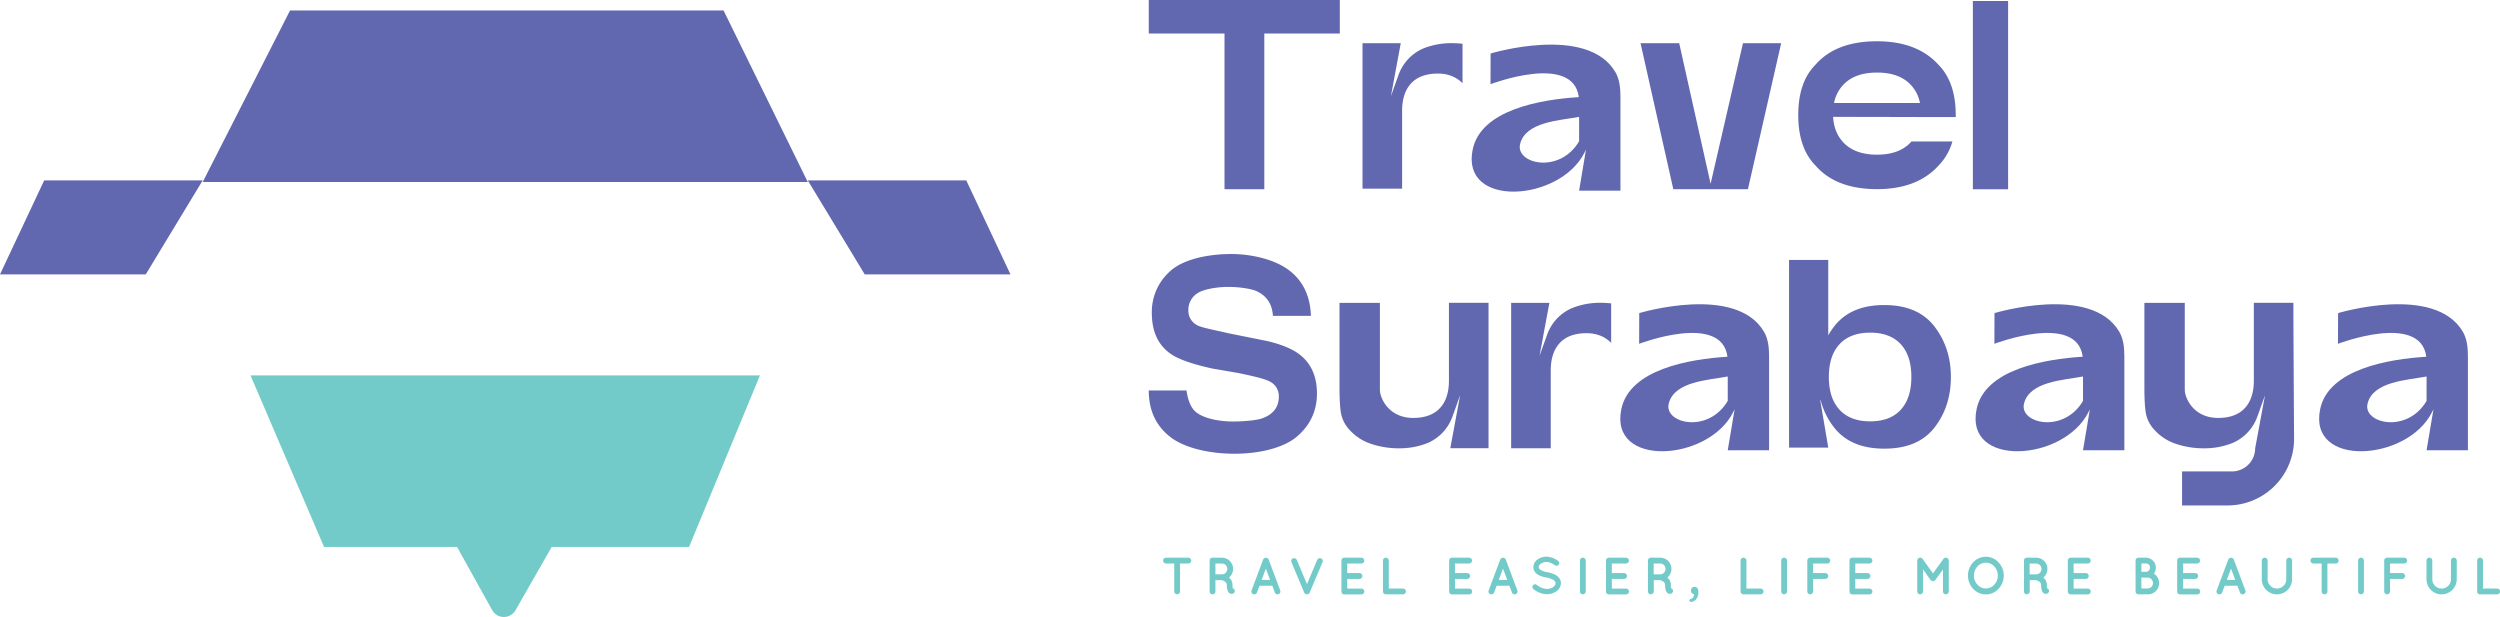<svg xmlns="http://www.w3.org/2000/svg" viewBox="0 0 1547.13 381.83"><defs><style>.cls-1{fill:#6268b0;}.cls-2{fill:#73cbc9;}</style></defs><title>Asset 3</title><g id="Layer_2" data-name="Layer 2"><g id="Layer_1-2" data-name="Layer 1"><polygon class="cls-1" points="179.49 6.49 447.78 6.49 499.89 112.65 125.44 112.65 179.49 6.49"></polygon><polygon class="cls-2" points="200.54 338.48 426.43 338.48 470.3 232.32 155.03 232.32 200.54 338.48"></polygon><polygon class="cls-1" points="597.98 111.63 499.89 111.63 535.15 169.82 625.34 169.82 597.98 111.63"></polygon><polygon class="cls-1" points="27.35 111.63 125.44 111.63 90.19 169.82 0 169.82 27.35 111.63"></polygon><path class="cls-2" d="M245.19,270.74l59.39,106.83a8.29,8.29,0,0,0,14.44.08l61.13-106.91Z"></path><path class="cls-1" d="M829.15,20.74H782.42V117.1H757.79V20.74H710.91V0H829.15Z"></path><path class="cls-1" d="M898.19,26.71a61.67,61.67,0,0,1,6.9.37V51.53c-3.24-3.31-8.13-6-15.19-6-7.28,0-12.79,2-16.56,6s-5.64,9.71-5.64,17.13v48.08H843.19v-90h23.67L860.77,59.5l4.59-12.78a28.15,28.15,0,0,1,14.93-16.51c.43-.19.86-.36,1.3-.53A46.71,46.71,0,0,1,898.19,26.71Z"></path><path class="cls-1" d="M999.64,44.56c2.67,4.53,3.18,10,3.18,15.33V118H977.23l4.26-25.4c-.31.62-.61,1.23-.94,1.87-15.31,30.48-76.82,34.51-69.16-2,5.16-24.62,42.12-30.9,65.66-32.37-3.56-27.53-54.66-8-54.66-8l.07-19S982.2,15,999.64,44.56ZM977.23,87.43c0-5.07,0-10.25,0-15.1-12,2.26-33.12,3-36.51,16.79C937.71,101.33,965.12,108,977.23,87.43Z"></path><path class="cls-1" d="M1078.65,26.74h23.63l-20.57,90.36h-46.18l-20.28-90.36h23.93l19.43,87Z"></path><path class="cls-1" d="M1163.5,72.37l-29.08-.05c.39,6.78,2.71,12.28,7,16.48q7.1,6.92,20.16,6.92t20.16-6.92c.42-.41.79-.84,1.17-1.27h25.34a34.85,34.85,0,0,1-8.64,15q-13.2,14.52-38,14.52-25.32,0-38-14.52-10.75-10.83-10.76-31.31T1123.56,40q12.69-14.46,38-14.46,24.84,0,38,14.46,10.76,10.83,10.76,31.31c0,.26,0,.51,0,.77v0l0,.35h-.05l-21.6,0Zm24.67-8.63a22.47,22.47,0,0,0-6.43-12q-7.08-6.84-20.16-6.83t-20.13,6.83a22.5,22.5,0,0,0-6.45,12Z"></path><path class="cls-1" d="M1220.91.62h21.81V117.13h-21.81Z"></path><path class="cls-1" d="M791.41,245.36a10,10,0,0,0-5.13-9c-3.42-2.07-12.34-3.9-19.77-5.49l-16.18-2.78q-18.69-4.12-25.68-9-11.83-8.1-11.84-25.35a33.66,33.66,0,0,1,11.58-26.13c7.72-6.94,22.57-10.41,37.53-10.41,12.49,0,26.65,3.27,35.48,9.81s13.44,16,13.87,28.48H787.75q-.64-10.56-9.45-15c-3.91-2-12.27-2.94-18.08-2.94-6.46,0-15.13,1.27-19,3.81a12.06,12.06,0,0,0-5.79,10.65,10,10,0,0,0,5.71,9.37c2.44,1.38,11.13,3,19.06,4.85l24.06,4.84q13.51,3.18,20.25,8.5Q815,227.89,815,243.54q0,16.05-12.41,26.65c-8.27,7.07-23.46,10.61-38.55,10.61-15.42,0-31-3.49-39.89-10.45s-13.24-16.54-13.24-28.72h23.35q1.14,8,4.46,12c4.06,4.82,14.52,7.22,24.36,7.22,5.89,0,14.19-.63,17.86-1.9Q791.41,255.29,791.41,245.36Z"></path><path class="cls-1" d="M913.87,187.38h7.31v90H897.52l6.09-32.8L899,257.4a28.12,28.12,0,0,1-14.93,16.51c-.43.19-.87.36-1.3.53a46.78,46.78,0,0,1-16.61,3,53.64,53.64,0,0,1-17.77-2.79,30.9,30.9,0,0,1-13.12-8.5,20.87,20.87,0,0,1-5.32-10q-1-5.11-1-16.73v-52h25v53.88c0,4.67,5.06,17.25,20.53,17.34,7.27,0,12.79-2,16.55-6s5.65-9.71,5.65-17.13V187.38h17.19Z"></path><path class="cls-1" d="M990.18,187.38a64,64,0,0,1,6.89.37V212.2c-3.23-3.31-8.12-6-15.19-6-7.27,0-12.79,2-16.55,6s-5.65,9.71-5.65,17.13v48.08h-24.5v-90h23.66l-6.09,32.8,4.59-12.78a28.12,28.12,0,0,1,14.93-16.51c.43-.19.87-.37,1.31-.53A46.46,46.46,0,0,1,990.18,187.38Z"></path><path class="cls-1" d="M1091.62,205.24c2.67,4.52,3.18,10,3.18,15.32v58.11h-25.59l4.27-25.41-.94,1.88c-15.31,30.48-76.82,34.5-69.17-2,5.17-24.62,42.12-30.9,65.67-32.38-3.57-27.53-54.66-8-54.66-8l.07-19S1074.18,175.67,1091.62,205.24Zm-22.41,42.87c0-5.07,0-10.25,0-15.11-12,2.26-33.12,3-36.52,16.79C1029.7,262,1057.1,268.64,1069.21,248.11Z"></path><path class="cls-1" d="M1197.11,202q10.2,13.23,10.2,31.27,0,18.35-10.2,31.38t-31,13q-20.78,0-31-13a46.44,46.44,0,0,1-8.36-16.78l-.32-.32,5,29.45h-24.27V160.88h24.25c0,3.25,0,25.18,0,46.63a48,48,0,0,1,3.68-5.51q10.2-13.23,31-13.22T1197.11,202Zm-14.26,31.27q0-13.19-6.59-20.29t-18.89-7.12q-12.3,0-18.94,7.12t-6.64,20.29q0,13.18,6.64,20.33t18.94,7.15q12.3,0,18.89-7.15T1182.85,233.27Z"></path><path class="cls-1" d="M1311.48,205.24c2.67,4.52,3.18,10,3.18,15.32v58.11h-25.59l4.26-25.41c-.31.62-.61,1.24-.94,1.88-15.31,30.48-76.82,34.5-69.16-2,5.16-24.62,42.12-30.9,65.66-32.38-3.56-27.53-54.66-8-54.66-8l.07-19S1294,175.67,1311.48,205.24Zm-22.41,42.87c0-5.07,0-10.25,0-15.11-12,2.26-33.12,3-36.51,16.79C1249.56,262,1277,268.64,1289.07,248.11Z"></path><path class="cls-1" d="M1419.27,187.38c0,11.93.23,52.25.42,84a41.18,41.18,0,0,1-41.18,41.42h-28.13V291.74h30.87a14.36,14.36,0,0,0,14.36-14.32l6.09-32.8-4.59,12.78a28.12,28.12,0,0,1-14.93,16.51c-.43.19-.87.36-1.31.53a46.68,46.68,0,0,1-16.6,3,53.64,53.64,0,0,1-17.77-2.79,30.9,30.9,0,0,1-13.12-8.5,20.78,20.78,0,0,1-5.32-10q-1-5.11-1-16.73v-52h25v53.88c0,4.67,5.06,17.25,20.53,17.34,7.27,0,12.79-2,16.55-6s5.65-9.71,5.65-17.13V187.38h24.5Z"></path><path class="cls-1" d="M1524.1,205.24c2.67,4.52,3.18,10,3.18,15.32v58.11h-25.59l4.27-25.41-.94,1.88c-15.31,30.48-76.82,34.5-69.17-2,5.17-24.62,42.12-30.9,65.67-32.38-3.57-27.53-54.66-8-54.66-8l.07-19S1506.66,175.67,1524.1,205.24Zm-22.41,42.87c0-5.07,0-10.25,0-15.11-12,2.26-33.12,3-36.52,16.79C1462.18,262,1489.58,268.64,1501.69,248.11Z"></path><path class="cls-2" d="M735.41,348.73h-5.15V366a1.75,1.75,0,0,1-1.78,1.78,1.77,1.77,0,0,1-1.79-1.78V348.73h-5.12a1.81,1.81,0,0,1-1.78-1.82,1.75,1.75,0,0,1,1.78-1.78h13.84a1.78,1.78,0,0,1,1.79,1.78A1.83,1.83,0,0,1,735.41,348.73Z"></path><path class="cls-2" d="M764.05,365.13a1.79,1.79,0,0,1-1.14,2.27,2.51,2.51,0,0,1-.71.1h0a2.31,2.31,0,0,1-1.27-.36,3.12,3.12,0,0,1-1-1.13,8.62,8.62,0,0,1-.69-3.89,2.71,2.71,0,0,0-.39-1.4,3,3,0,0,0-1-.94A6.44,6.44,0,0,0,756,359h-3.83v7a1.81,1.81,0,0,1-1.82,1.78,1.78,1.78,0,0,1-1.78-1.78V346.91a1.76,1.76,0,0,1,1.78-1.78h5.81a6.93,6.93,0,0,1,4.41,12.29,4.82,4.82,0,0,1,1.13,1.2,6.13,6.13,0,0,1,1.07,3.5,8.57,8.57,0,0,0,.13,1.91A1.76,1.76,0,0,1,764.05,365.13Zm-4.54-13a3.34,3.34,0,0,0-3.34-3.37h-4v6.68h4A3.33,3.33,0,0,0,759.51,352.1Z"></path><path class="cls-2" d="M787.36,362.47h-7.88l-1.58,4.22a1.84,1.84,0,0,1-1.69,1.13,2.06,2.06,0,0,1-.62-.09,1.85,1.85,0,0,1-1.07-2.34l7.17-19.1a1.87,1.87,0,0,1,3.44,0l7.16,19.1a1.84,1.84,0,0,1-1.07,2.34,1.87,1.87,0,0,1-.61.09,1.75,1.75,0,0,1-1.66-1.13ZM786,358.91l-2.62-7-2.63,7Z"></path><path class="cls-2" d="M807.7,367.5a1.52,1.52,0,0,0-.23-.16s0,0,0-.1a.67.67,0,0,1-.16-.19,0,0,0,0,1,0,0,1.08,1.08,0,0,0-.16-.26l-7.94-18.93a1.72,1.72,0,0,1,1-2.3,1.75,1.75,0,0,1,2.3.94l6.32,15,6.33-15a1.78,1.78,0,0,1,3.3,1.36l-8,18.93a1.26,1.26,0,0,1-.13.26s0,0,0,0-.13.13-.16.19,0,.07-.06.1l-.2.16-.06,0a3,3,0,0,1-.26.16s0,0-.07,0a.88.88,0,0,0-.26.06h-.06a1.35,1.35,0,0,1-.33,0,1.19,1.19,0,0,1-.32,0h-.06a.88.88,0,0,0-.26-.06,0,0,0,0,0,0,0h0l-.29-.19Z"></path><path class="cls-2" d="M830.14,366V346.91a1.75,1.75,0,0,1,1.78-1.78h10.6a1.81,1.81,0,0,1,1.79,1.78,1.83,1.83,0,0,1-1.79,1.82h-8.78v5.93h7.55a1.8,1.8,0,0,1,0,3.6h-7.55v6h8.78a1.8,1.8,0,0,1,0,3.6H832c-.07,0-.07,0-.07,0l0,0A1.77,1.77,0,0,1,830.14,366Z"></path><path class="cls-2" d="M855.85,366V346.91a1.78,1.78,0,0,1,1.78-1.78,1.81,1.81,0,0,1,1.82,1.78v17.31h8.79a1.8,1.8,0,0,1,0,3.6H857.63A1.78,1.78,0,0,1,855.85,366Z"></path><path class="cls-2" d="M896.81,366V346.91a1.75,1.75,0,0,1,1.78-1.78h10.6a1.81,1.81,0,0,1,1.79,1.78,1.83,1.83,0,0,1-1.79,1.82h-8.78v5.93H908a1.8,1.8,0,0,1,0,3.6h-7.55v6h8.78a1.8,1.8,0,0,1,0,3.6h-10.5c-.07,0-.07,0-.07,0l0,0A1.77,1.77,0,0,1,896.81,366Z"></path><path class="cls-2" d="M934.1,362.47h-7.88l-1.59,4.22a1.82,1.82,0,0,1-1.69,1.13,2,2,0,0,1-.61-.09,1.84,1.84,0,0,1-1.07-2.34l7.16-19.1a1.82,1.82,0,0,1,1.72-1.13,1.78,1.78,0,0,1,1.72,1.13l7.17,19.1a1.85,1.85,0,0,1-1.07,2.34,1.93,1.93,0,0,1-.62.09,1.74,1.74,0,0,1-1.65-1.13Zm-1.33-3.56-2.63-7-2.63,7Z"></path><path class="cls-2" d="M948.69,362.18a1.69,1.69,0,0,1,2.37-.22,10.61,10.61,0,0,0,6.19,2.49,6.93,6.93,0,0,0,4-1.2,2.9,2.9,0,0,0,1.4-2.33,1.89,1.89,0,0,0-.29-1,3.11,3.11,0,0,0-1-1,13,13,0,0,0-4.44-1.53h-.06a17.71,17.71,0,0,1-4.19-1.26,7,7,0,0,1-3-2.53,5,5,0,0,1-.75-2.66,6,6,0,0,1,2.6-4.73,9.52,9.52,0,0,1,5.61-1.72,12.67,12.67,0,0,1,7.06,2.59,1.66,1.66,0,0,1,.46,2.3,1.64,1.64,0,0,1-2.3.49c-1.66-1.1-3.25-2.07-5.22-2.07a6.22,6.22,0,0,0-3.64,1.1,2.59,2.59,0,0,0-1.23,2,1.6,1.6,0,0,0,.23.91,3,3,0,0,0,.87.84,11.25,11.25,0,0,0,4.06,1.43h.06a18.7,18.7,0,0,1,4.48,1.36,7.59,7.59,0,0,1,3.24,2.69,5.23,5.23,0,0,1,.78,2.76,6.27,6.27,0,0,1-2.79,5,10.13,10.13,0,0,1-6,1.85,14,14,0,0,1-8.3-3.24A1.73,1.73,0,0,1,948.69,362.18Z"></path><path class="cls-2" d="M977.75,346.91a1.75,1.75,0,0,1,1.78-1.78,1.8,1.8,0,0,1,1.81,1.78V366a1.8,1.8,0,0,1-1.81,1.78,1.75,1.75,0,0,1-1.78-1.78Z"></path><path class="cls-2" d="M993.89,366V346.91a1.76,1.76,0,0,1,1.79-1.78h10.6a1.8,1.8,0,0,1,1.78,1.78,1.83,1.83,0,0,1-1.78,1.82h-8.79v5.93h7.56a1.8,1.8,0,0,1,0,3.6h-7.56v6h8.79a1.8,1.8,0,0,1,0,3.6H995.77c-.06,0-.06,0-.06,0l0,0A1.78,1.78,0,0,1,993.89,366Z"></path><path class="cls-2" d="M1035.27,365.13a1.79,1.79,0,0,1-1.14,2.27,2.45,2.45,0,0,1-.71.1h0a2.31,2.31,0,0,1-1.27-.36,3.21,3.21,0,0,1-1-1.13,8.64,8.64,0,0,1-.68-3.89,2.91,2.91,0,0,0-.39-1.4,3.16,3.16,0,0,0-1-.94,6.44,6.44,0,0,0-1.81-.78h-3.83v7a1.8,1.8,0,0,1-1.81,1.78,1.78,1.78,0,0,1-1.79-1.78V346.91a1.76,1.76,0,0,1,1.79-1.78h5.8a6.93,6.93,0,0,1,4.41,12.29,5,5,0,0,1,1.14,1.2,6.2,6.2,0,0,1,1.06,3.5,8.57,8.57,0,0,0,.13,1.91A1.74,1.74,0,0,1,1035.27,365.13Zm-4.54-13a3.34,3.34,0,0,0-3.34-3.37h-4v6.68h4A3.33,3.33,0,0,0,1030.73,352.1Z"></path><path class="cls-2" d="M1046.13,370.74a2.8,2.8,0,0,0,2.21-2.92,2.35,2.35,0,0,1-1.85-2.2v-.26a2.11,2.11,0,0,1,2.21-2.17c1.46,0,2.33,1.1,2.33,2.85v.36a6.43,6.43,0,0,1-1.59,4.73,4.94,4.94,0,0,1-3,1.4.91.91,0,0,1-.26-1.79Z"></path><path class="cls-2" d="M1077.17,366V346.91a1.78,1.78,0,0,1,1.78-1.78,1.81,1.81,0,0,1,1.82,1.78v17.31h8.78a1.8,1.8,0,0,1,0,3.6H1079A1.78,1.78,0,0,1,1077.17,366Z"></path><path class="cls-2" d="M1102.3,346.91a1.76,1.76,0,0,1,1.78-1.78,1.81,1.81,0,0,1,1.82,1.78V366a1.81,1.81,0,0,1-1.82,1.78,1.75,1.75,0,0,1-1.78-1.78Z"></path><path class="cls-2" d="M1118.45,366V346.91a1.77,1.77,0,0,1,1.78-1.78h10.6a1.8,1.8,0,0,1,0,3.6h-8.78v5.93h7.55a1.8,1.8,0,0,1,0,3.6h-7.55V366a1.81,1.81,0,0,1-1.82,1.78A1.77,1.77,0,0,1,1118.45,366Z"></path><path class="cls-2" d="M1144.55,366V346.91a1.76,1.76,0,0,1,1.78-1.78h10.61a1.8,1.8,0,0,1,1.78,1.78,1.83,1.83,0,0,1-1.78,1.82h-8.79v5.93h7.55a1.8,1.8,0,0,1,0,3.6h-7.55v6h8.79a1.8,1.8,0,0,1,0,3.6h-10.51c-.06,0-.06,0-.06,0l0,0A1.78,1.78,0,0,1,1144.55,366Z"></path><path class="cls-2" d="M1206,346.91V366a1.83,1.83,0,0,1-1.82,1.78,1.78,1.78,0,0,1-1.78-1.78V352.39l-4.67,6.49a1.79,1.79,0,0,1-1.46.74h-.07a1.85,1.85,0,0,1-1.49-.74l-4.63-6.49V366a1.8,1.8,0,0,1-3.6,0V346.91a1.8,1.8,0,0,1,1.78-1.78h.1a1.78,1.78,0,0,1,1.43.74l6.45,8.95,6.45-8.95a1.79,1.79,0,0,1,1.46-.74h0A1.85,1.85,0,0,1,1206,346.91Z"></path><path class="cls-2" d="M1236.77,348a11.89,11.89,0,0,1,0,16.4,10.61,10.61,0,0,1-7.75,3.47,10.93,10.93,0,0,1-7.94-3.47,12.08,12.08,0,0,1,0-16.4,10.82,10.82,0,0,1,7.94-3.47A10.5,10.5,0,0,1,1236.77,348Zm-.42,8.2a8.43,8.43,0,0,0-2.2-5.67,7,7,0,0,0-10.38,0,8.25,8.25,0,0,0-2.21,5.67,8.1,8.1,0,0,0,2.21,5.64,6.93,6.93,0,0,0,10.38,0A8.27,8.27,0,0,0,1236.35,356.15Z"></path><path class="cls-2" d="M1267.93,365.13a1.78,1.78,0,0,1-1.13,2.27,2.51,2.51,0,0,1-.71.1h0a2.28,2.28,0,0,1-1.26-.36,3.24,3.24,0,0,1-1-1.13,8.78,8.78,0,0,1-.68-3.89,2.71,2.71,0,0,0-.39-1.4,3,3,0,0,0-1-.94,6.35,6.35,0,0,0-1.82-.78h-3.82v7a1.81,1.81,0,0,1-1.82,1.78,1.78,1.78,0,0,1-1.78-1.78V346.91a1.76,1.76,0,0,1,1.78-1.78h5.81a6.93,6.93,0,0,1,4.4,12.29,4.67,4.67,0,0,1,1.14,1.2,6.13,6.13,0,0,1,1.07,3.5,8.57,8.57,0,0,0,.13,1.91A1.72,1.72,0,0,1,1267.93,365.13Zm-4.53-13a3.35,3.35,0,0,0-3.34-3.37h-4v6.68h4A3.34,3.34,0,0,0,1263.4,352.1Z"></path><path class="cls-2" d="M1279.67,366V346.91a1.76,1.76,0,0,1,1.79-1.78h10.6a1.8,1.8,0,0,1,1.78,1.78,1.83,1.83,0,0,1-1.78,1.82h-8.79v5.93h7.56a1.8,1.8,0,0,1,0,3.6h-7.56v6h8.79a1.8,1.8,0,0,1,0,3.6h-10.5c-.07,0-.07,0-.07,0l0,0A1.78,1.78,0,0,1,1279.67,366Z"></path><path class="cls-2" d="M1321.6,366V346.91a1.78,1.78,0,0,1,1.79-1.78h4.6a6.16,6.16,0,0,1,6.16,6.16,6.06,6.06,0,0,1-1.23,3.69,6.95,6.95,0,0,1-3.67,12.84h-5.73s0,0,0,0-.06,0-.09,0A1.8,1.8,0,0,1,1321.6,366Zm3.6-12.13H1328a2.6,2.6,0,0,0,2.56-2.62,2.54,2.54,0,0,0-2.56-2.56h-2.79Zm0,10.31h4a3.36,3.36,0,0,0,0-6.71h-4Z"></path><path class="cls-2" d="M1347.35,366V346.91a1.76,1.76,0,0,1,1.78-1.78h10.61a1.8,1.8,0,0,1,1.78,1.78,1.83,1.83,0,0,1-1.78,1.82H1351v5.93h7.55a1.8,1.8,0,0,1,0,3.6H1351v6h8.79a1.8,1.8,0,0,1,0,3.6h-10.51c-.06,0-.06,0-.06,0l0,0A1.78,1.78,0,0,1,1347.35,366Z"></path><path class="cls-2" d="M1384.64,362.47h-7.88l-1.59,4.22a1.81,1.81,0,0,1-1.68,1.13,2,2,0,0,1-.62-.09,1.85,1.85,0,0,1-1.07-2.34l7.17-19.1a1.81,1.81,0,0,1,1.71-1.13,1.78,1.78,0,0,1,1.72,1.13l7.17,19.1a1.85,1.85,0,0,1-1.07,2.34,1.89,1.89,0,0,1-.62.09,1.74,1.74,0,0,1-1.65-1.13Zm-1.33-3.56-2.63-7-2.62,7Z"></path><path class="cls-2" d="M1409.09,367.82a9.35,9.35,0,0,1-9.37-9.37V346.91a1.76,1.76,0,0,1,1.78-1.78,1.81,1.81,0,0,1,1.82,1.78v11.54a5.77,5.77,0,1,0,11.54,0V346.91a1.79,1.79,0,0,1,1.82-1.78,1.76,1.76,0,0,1,1.78,1.78v11.54A9.37,9.37,0,0,1,1409.09,367.82Z"></path><path class="cls-2" d="M1445.47,348.73h-5.15V366a1.75,1.75,0,0,1-1.78,1.78,1.77,1.77,0,0,1-1.79-1.78V348.73h-5.12a1.81,1.81,0,0,1-1.79-1.82,1.76,1.76,0,0,1,1.79-1.78h13.84a1.78,1.78,0,0,1,1.79,1.78A1.83,1.83,0,0,1,1445.47,348.73Z"></path><path class="cls-2" d="M1459.32,346.91a1.76,1.76,0,0,1,1.79-1.78,1.8,1.8,0,0,1,1.81,1.78V366a1.8,1.8,0,0,1-1.81,1.78,1.75,1.75,0,0,1-1.79-1.78Z"></path><path class="cls-2" d="M1475.47,366V346.91a1.78,1.78,0,0,1,1.78-1.78h10.61a1.8,1.8,0,0,1,0,3.6h-8.79v5.93h7.55a1.8,1.8,0,0,1,0,3.6h-7.55V366a1.81,1.81,0,0,1-1.82,1.78A1.78,1.78,0,0,1,1475.47,366Z"></path><path class="cls-2" d="M1511,367.82a9.35,9.35,0,0,1-9.37-9.37V346.91a1.75,1.75,0,0,1,1.78-1.78,1.81,1.81,0,0,1,1.82,1.78v11.54a5.77,5.77,0,1,0,11.54,0V346.91a1.79,1.79,0,0,1,1.82-1.78,1.76,1.76,0,0,1,1.78,1.78v11.54A9.37,9.37,0,0,1,1511,367.82Z"></path><path class="cls-2" d="M1533,366V346.91a1.78,1.78,0,0,1,1.79-1.78,1.8,1.8,0,0,1,1.81,1.78v17.31h8.79a1.8,1.8,0,0,1,0,3.6h-10.6A1.78,1.78,0,0,1,1533,366Z"></path></g></g></svg>